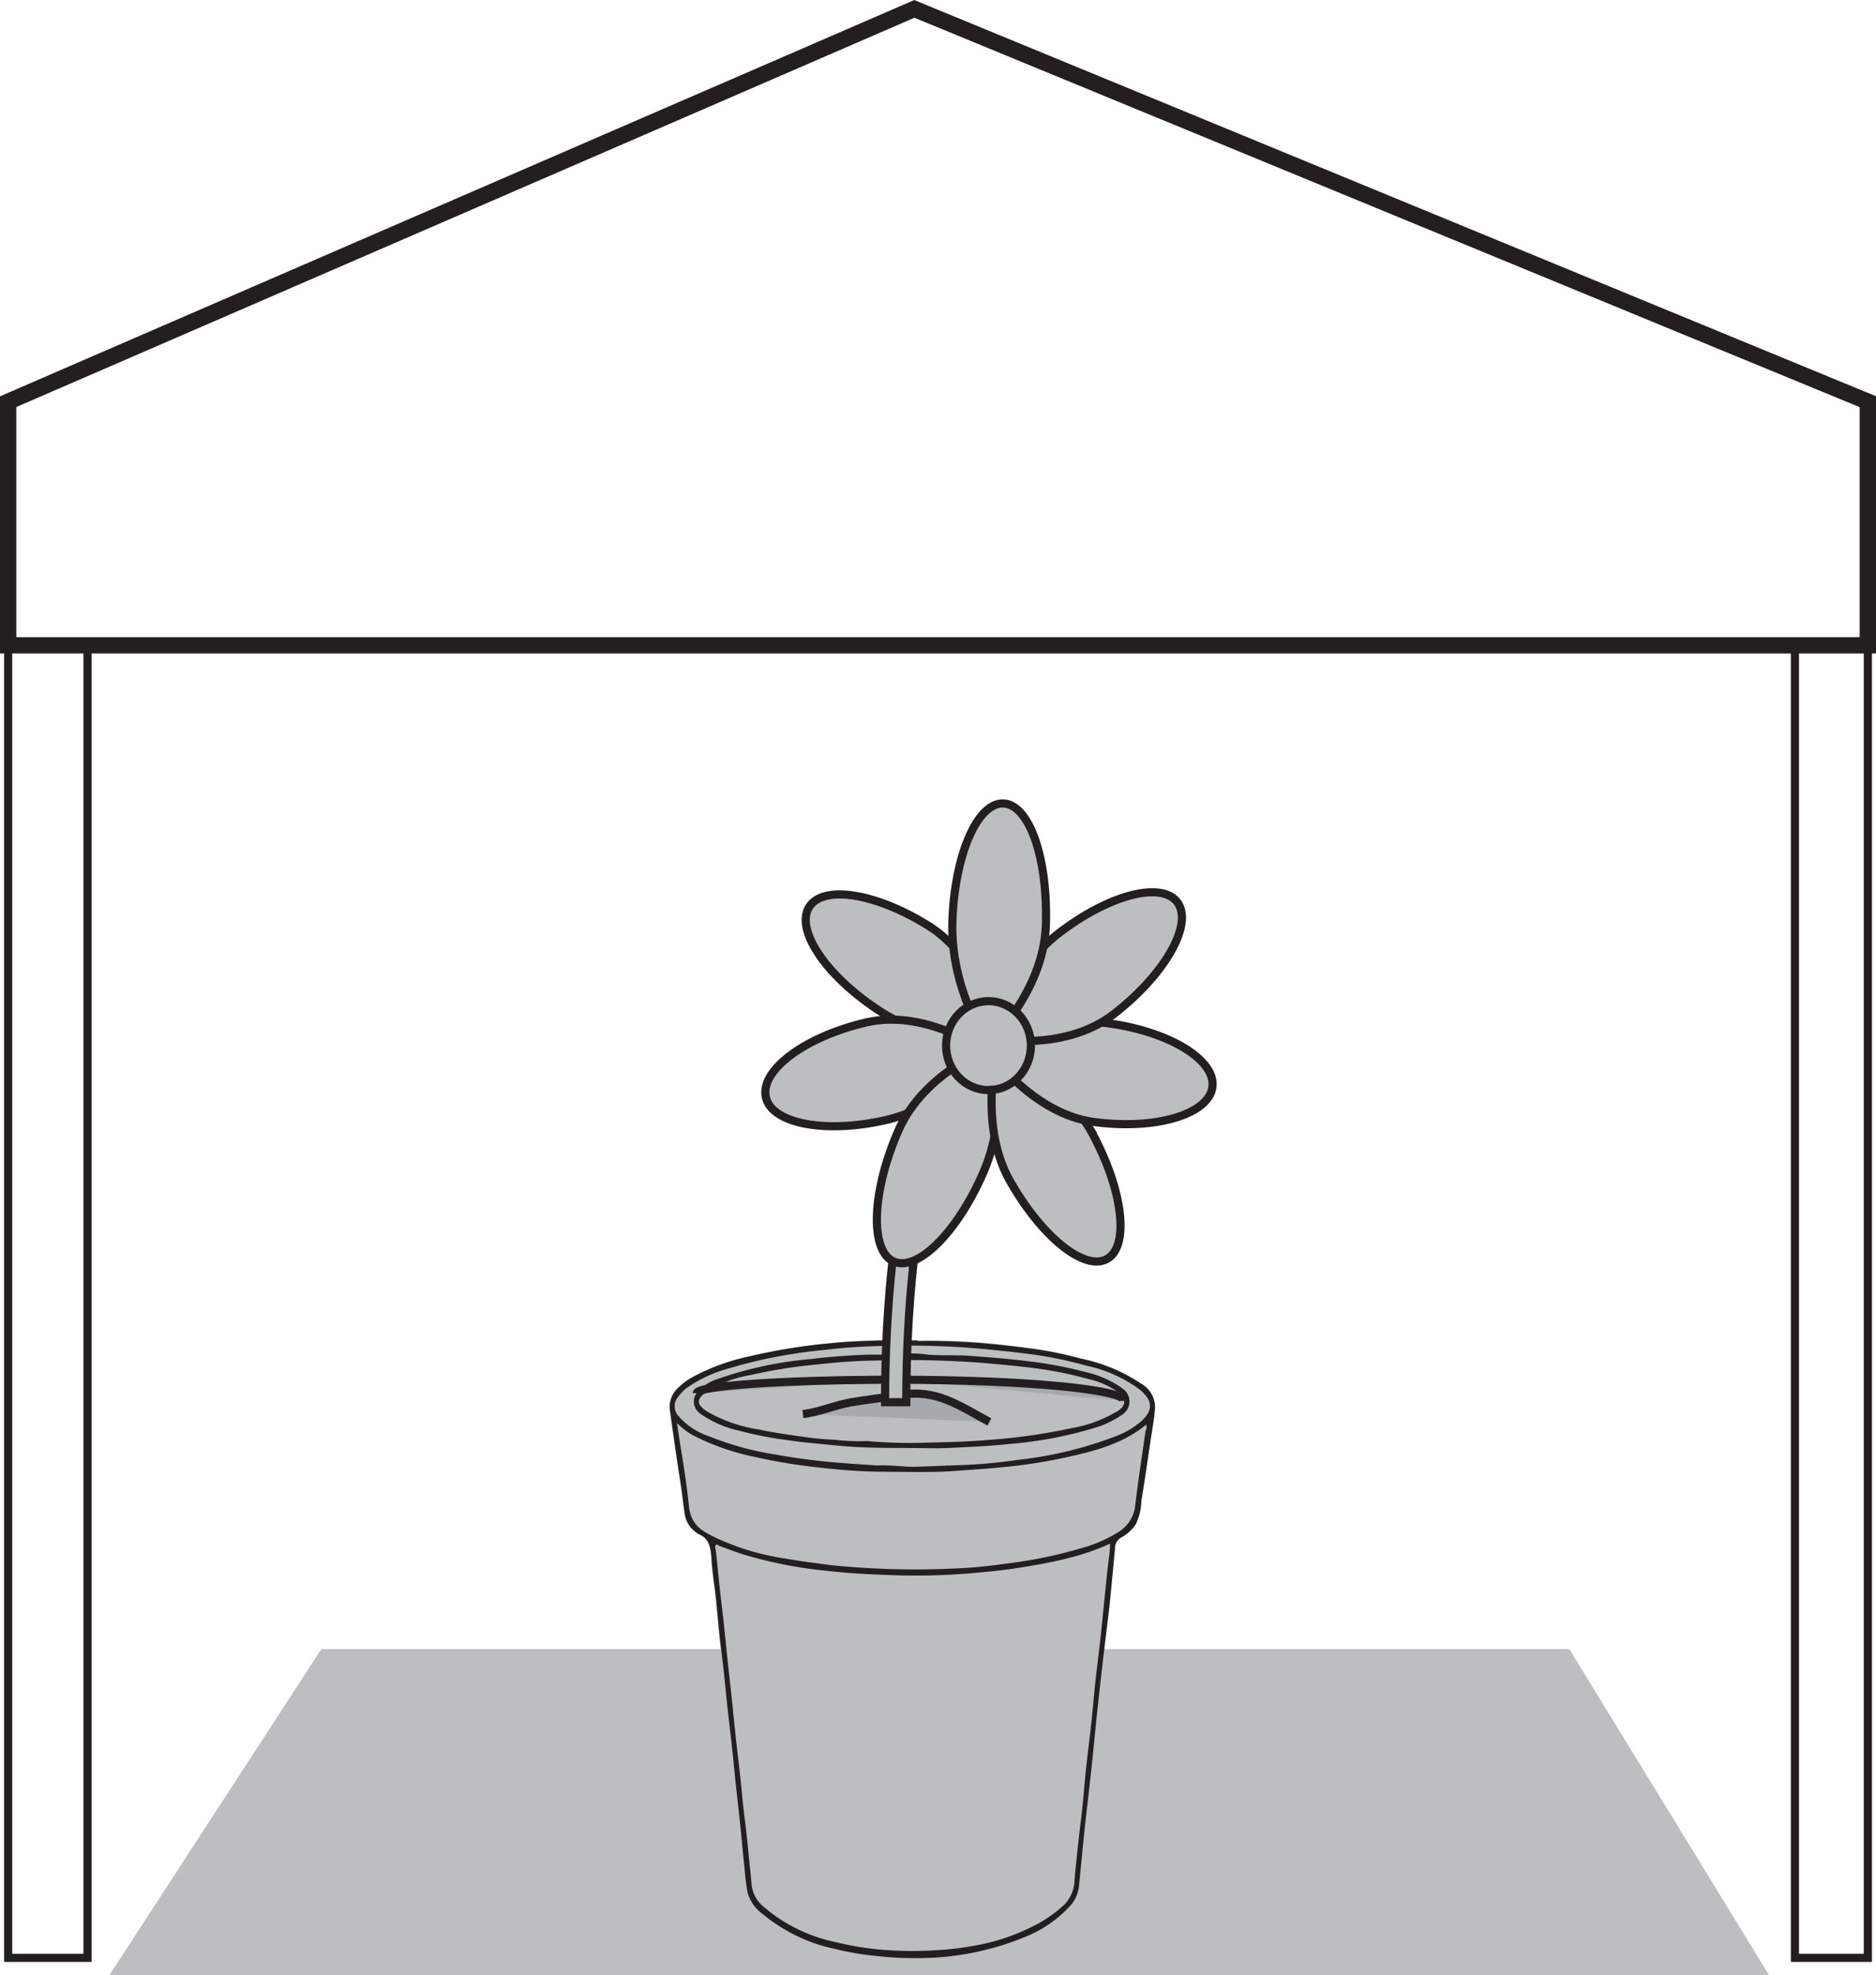 <svg id="Layer_1" data-name="Layer 1" xmlns="http://www.w3.org/2000/svg" viewBox="0 0 230 242.09"><defs><style>.cls-1,.cls-5{fill:#bcbec0;}.cls-1,.cls-4{fill-rule:evenodd;}.cls-2{fill:#a7a9ac;}.cls-3,.cls-6{fill:none;stroke:#231f20;stroke-miterlimit:10;}.cls-4{fill:#231f20;}.cls-6{stroke-width:2px;}</style></defs><title>S11LFS1.5M3_B</title><polygon class="cls-1" points="13.4 242.09 216.9 242.09 192.4 202.11 39.4 202.11 13.4 242.09"/><path class="cls-1" d="M112.44,164.28c-2,0-3.34,0-4.68,0-2,.07-4,0.13-5.93.34a70.89,70.89,0,0,0-10.06,1.63A25.65,25.65,0,0,0,84.46,169a9,9,0,0,0-1.52,1.23,3.15,3.15,0,0,0-.82,2.83c0.4,2.89.81,5.77,1.26,8.65,0.22,1.36.33,2.74,0.57,4.09a3.32,3.32,0,0,0,1.22,1.89,2,2,0,0,0,.53.36c1.29,0.55,1.4,1.79,1.49,3.13,0.1,1.54.35,3.06,0.52,4.6s0.29,3.08.45,4.62,0.37,3.11.54,4.67,0.29,2.92.45,4.37,0.37,3.17.54,4.75c0.16,1.43.29,2.87,0.44,4.3,0.18,1.67.37,3.33,0.55,5,0.15,1.49.28,3,.44,4.46,0.14,1.32.22,2.66,0.48,4a4.93,4.93,0,0,0,1.92,2.67,20.52,20.52,0,0,0,8.84,4.23,34.73,34.73,0,0,0,5.13.86,37.9,37.9,0,0,0,4.52.25,34.45,34.45,0,0,0,13.52-2.56,14.94,14.94,0,0,0,5.7-3.94,4.24,4.24,0,0,0,1-2.38c0.29-2.84.54-5.68,0.86-8.51,0.35-3,.7-6.08,1-9.13,0.25-2.65.54-5.29,0.84-7.94,0.31-2.8.67-5.6,1-8.4,0.26-2.44.48-4.88,0.71-7.32a1.52,1.52,0,0,1,.75-1.36,4.9,4.9,0,0,0,1.82-1.67,7,7,0,0,0,.66-2.81c0.4-2.37.74-4.76,1.09-7.14,0.21-1.41.48-2.83,0.59-4.25a3.34,3.34,0,0,0-1.72-3,20.78,20.78,0,0,0-7.41-3.07A45.63,45.63,0,0,0,127,165.3c-1.52-.21-3-0.39-4.56-0.56a80.94,80.94,0,0,0-10-.46" transform="translate(0 0)"/><path class="cls-1" d="M111.74,177.47c1.41,0,2.82.05,4.22,0,2.58-.12,5.16-0.22,7.73-0.5a49.55,49.55,0,0,0,10.88-2.1,11.54,11.54,0,0,0,3-1.52,1.91,1.91,0,0,0,0-3.18,12.4,12.4,0,0,0-4.48-2,50.6,50.6,0,0,0-7.08-1.34c-2.38-.3-4.76-0.48-7.14-0.66-1.73-.14-3.46,0-5.18-0.15a13.65,13.65,0,0,0-2.79-.12c-1.84.21-3.69,0.06-5.54,0.16s-3.94.24-5.9,0.49A47.08,47.08,0,0,0,88,169a5.43,5.43,0,0,0-2.59,1.73,1.8,1.8,0,0,0,.39,2.49,13.13,13.13,0,0,0,4.8,2.12,47.75,47.75,0,0,0,5.92,1.16c2,0.29,4.05.46,6.08,0.66,3.06,0.31,6.11.29,9.17,0.3m-5.48-.85a25.67,25.67,0,0,1-4-.16,32.13,32.13,0,0,1-3.53-.32c-1.92-.28-3.84-0.52-5.74-0.94A18,18,0,0,1,86.66,173c-1.35-.89-1.36-1.47-0.14-2.39a14.45,14.45,0,0,1,5.52-2.1,60.78,60.78,0,0,1,8.08-1.28c2.45-.28,4.92-0.46,7.38-0.49a124.7,124.7,0,0,1,12.76.28c2.17,0.19,4.34.38,6.5,0.66a46.51,46.51,0,0,1,6.65,1.34,10,10,0,0,1,3.64,1.61c1,0.81,1,1.65-.14,2.35l-0.19.1a15.9,15.9,0,0,1-5.3,1.93,72,72,0,0,1-10.23,1.46c-2.44.21-4.89,0.28-7.33,0.33a57.63,57.63,0,0,1-7.6-.19" transform="translate(0 0)"/><path class="cls-2" d="M137.84,171.69c0-1.43-12.53-2.59-28-2.59" transform="translate(0 0)"/><path class="cls-3" d="M137.84,171.69c0-1.43-12.53-2.59-28-2.59" transform="translate(0 0)"/><path class="cls-2" d="M85.43,170.74c0-.91,10.91-1.64,24.38-1.64" transform="translate(0 0)"/><path class="cls-3" d="M85.43,170.74c0-.91,10.91-1.64,24.38-1.64" transform="translate(0 0)"/><path class="cls-4" d="M112.49,164.28c-2,0-3.34,0-4.68,0-2,.07-4,0.13-5.93.34a70.87,70.87,0,0,0-10.06,1.63A25.65,25.65,0,0,0,84.52,169,9.05,9.05,0,0,0,83,170.25a3.15,3.15,0,0,0-.82,2.83c0.4,2.89.81,5.77,1.26,8.65,0.22,1.36.33,2.74,0.57,4.09a3.32,3.32,0,0,0,1.22,1.89,2,2,0,0,0,.53.36c1.29,0.55,1.4,1.79,1.49,3.13,0.1,1.54.35,3.06,0.52,4.6s0.29,3.08.45,4.62,0.37,3.11.54,4.67,0.29,2.92.45,4.37,0.37,3.17.54,4.75c0.16,1.43.29,2.87,0.44,4.3,0.18,1.67.37,3.33,0.55,5,0.16,1.49.28,3,.44,4.46,0.14,1.32.22,2.66,0.48,4a4.94,4.94,0,0,0,1.92,2.67,20.53,20.53,0,0,0,8.84,4.23,34.87,34.87,0,0,0,5.13.86,38.11,38.11,0,0,0,4.52.25,34.45,34.45,0,0,0,13.52-2.56,15,15,0,0,0,5.7-3.94,4.24,4.24,0,0,0,1-2.38c0.29-2.84.54-5.68,0.86-8.51,0.35-3,.7-6.08,1-9.13,0.25-2.65.54-5.29,0.84-7.94,0.31-2.8.67-5.6,1-8.4,0.26-2.44.48-4.88,0.71-7.32a1.52,1.52,0,0,1,.75-1.36,4.9,4.9,0,0,0,1.82-1.67,7,7,0,0,0,.66-2.81c0.4-2.37.74-4.76,1.09-7.14,0.21-1.41.48-2.83,0.59-4.25a3.34,3.34,0,0,0-1.72-3,20.78,20.78,0,0,0-7.41-3.07,45.43,45.43,0,0,0-5.35-1.12c-1.52-.21-3-0.39-4.56-0.56a81,81,0,0,0-10-.46M136.1,189.2a14.57,14.57,0,0,1-.18,2c-0.21,1.66-.36,3.33-0.53,5-0.15,1.43-.28,2.86-0.44,4.3-0.22,2-.47,3.9-0.68,5.86-0.16,1.51-.28,3-0.44,4.54-0.22,2-.47,3.91-0.68,5.86s-0.34,4-.59,6c-0.31,2.53-.59,5.07-0.82,7.62a4.53,4.53,0,0,1-1.2,3A15.64,15.64,0,0,1,126.8,236a25.36,25.36,0,0,1-6,2.19A37.13,37.13,0,0,1,115,239a46,46,0,0,1-6.28,0,36.39,36.39,0,0,1-6.37-1,19.72,19.72,0,0,1-8.72-4.3,4.08,4.08,0,0,1-1.5-2.86c-0.11-1.43-.29-2.86-0.42-4.29-0.14-1.59-.36-3.17-0.54-4.76s-0.29-2.92-.45-4.37-0.37-3.17-.54-4.76-0.3-2.92-.45-4.37c-0.17-1.62-.36-3.22-0.53-4.84s-0.3-3-.46-4.45-0.36-3.12-.53-4.67-0.3-3-.47-4.45a0.55,0.55,0,0,1,0-.51c0.14-.15.29,0,0.44,0.08,0.91,0.34,1.83.69,2.76,1a53.45,53.45,0,0,0,10.67,2.09c2.52,0.29,5.06.41,7.59,0.5a79.85,79.85,0,0,0,9.12-.17c2.26-.18,4.52-0.39,6.77-0.75,2-.32,4-0.67,5.91-1.17a29.12,29.12,0,0,0,5.13-1.78M83,174.4a9.54,9.54,0,0,0,1.81,1.43,29.81,29.81,0,0,0,7.88,2.76,68,68,0,0,0,8,1.29,68.82,68.82,0,0,0,7.17.49c3.09,0,6.18.13,9.27-.1,2.09-.15,4.17-0.28,6.25-0.5a62.39,62.39,0,0,0,7.33-1.16c3.45-.77,6.87-1.61,9.81-4a1,1,0,0,1-.08.79c-0.42,3-.9,6-1.25,9a4.32,4.32,0,0,1-2,3.32,16.91,16.91,0,0,1-4.36,1.95,56.46,56.46,0,0,1-9.77,2,56.22,56.22,0,0,1-6.23.57,101.5,101.5,0,0,1-15.06-.43c-1.88-.25-3.76-0.49-5.63-0.82a30.51,30.51,0,0,1-8.31-2.49c-1.54-.75-3.13-1.45-3.37-3.94-0.33-3.35-.95-6.65-1.47-10.17m24.34,5.2c-1.35-.08-2.93-0.2-4.51-0.32a77.64,77.64,0,0,1-7.71-1A37.18,37.18,0,0,1,86.85,176a8.41,8.41,0,0,1-3.63-2.41,1.77,1.77,0,0,1-.25-2.16,5.93,5.93,0,0,1,1.16-1.28,16.41,16.41,0,0,1,5.15-2.42,60.79,60.79,0,0,1,11.76-2.28,70.49,70.49,0,0,1,7.1-.49,103.46,103.46,0,0,1,11.42.28c2.08,0.19,4.15.39,6.22,0.65a50.29,50.29,0,0,1,7.47,1.5,16.72,16.72,0,0,1,6.5,2.93c1.61,1.35,1.63,2.52.2,3.84a10.33,10.33,0,0,1-3.18,1.87,47.91,47.91,0,0,1-12,2.89,61.68,61.68,0,0,1-7,.64c-1.89.06-3.78,0.16-5.67,0.21-1.52,0-3-.26-4.78-0.16" transform="translate(0 0)"/><path class="cls-4" d="M111.79,177.47c1.41,0,2.82.05,4.22,0,2.58-.12,5.16-0.22,7.73-0.5a49.55,49.55,0,0,0,10.88-2.1,11.51,11.51,0,0,0,3-1.52,1.91,1.91,0,0,0,0-3.18,12.4,12.4,0,0,0-4.48-2,50.61,50.61,0,0,0-7.08-1.34c-2.38-.3-4.76-0.48-7.14-0.66-1.73-.14-3.46,0-5.18-0.15a13.64,13.64,0,0,0-2.79-.12c-1.84.21-3.69,0.06-5.54,0.16s-3.94.24-5.9,0.49A47.07,47.07,0,0,0,88,169a5.43,5.43,0,0,0-2.59,1.73,1.8,1.8,0,0,0,.39,2.49,13.15,13.15,0,0,0,4.8,2.12,48,48,0,0,0,5.92,1.16c2,0.29,4.05.46,6.08,0.66,3.06,0.31,6.11.29,9.17,0.3m-5.48-.85a25.65,25.65,0,0,1-4-.16,32.1,32.1,0,0,1-3.53-.32c-1.92-.28-3.84-0.52-5.74-0.94A18,18,0,0,1,86.71,173c-1.35-.89-1.36-1.47-0.14-2.39a14.45,14.45,0,0,1,5.52-2.1,60.93,60.93,0,0,1,8.08-1.28c2.45-.28,4.92-0.46,7.38-0.49a124.76,124.76,0,0,1,12.76.28c2.17,0.19,4.34.38,6.5,0.66a46.65,46.65,0,0,1,6.65,1.34,10.07,10.07,0,0,1,3.64,1.61c1,0.81,1,1.65-.14,2.35l-0.19.1a15.91,15.91,0,0,1-5.3,1.93,72.16,72.16,0,0,1-10.23,1.46c-2.44.21-4.89,0.28-7.33,0.33a57.63,57.63,0,0,1-7.6-.19" transform="translate(0 0)"/><path class="cls-2" d="M121.3,174.27c-3.71-2-6.52-4.06-10.85-3.32-2,.35-4.26.59-6.19,0.93s-3.88,1.21-5.82,1.42" transform="translate(0 0)"/><path class="cls-3" d="M121.3,174.27c-3.71-2-6.52-4.06-10.85-3.32-2,.35-4.26.59-6.19,0.93s-3.88,1.21-5.82,1.42" transform="translate(0 0)"/><path class="cls-5" d="M108.51,171.85h2.6c0-11.87,1.21-23,3.41-31.4,3.23-12.31,6.95-12.45,7-12.45v-1.36c-1.48,0-6,0-9.56,13.62-2.22,8.44-3.44,19.65-3.44,31.59" transform="translate(0 0)"/><path class="cls-3" d="M108.51,171.85h2.6c0-11.87,1.21-23,3.41-31.4,3.23-12.31,6.95-12.45,7-12.45v-1.36c-1.48,0-6,0-9.56,13.62C109.73,148.69,108.51,159.91,108.51,171.85Z" transform="translate(0 0)"/><path class="cls-5" d="M114,113.57c-6.59-4.17-13.24-5.21-14.86-2.3s2.41,8.64,9,12.82,14.41,3.11,14.41,3.11-2-9.46-8.54-13.63" transform="translate(0 0)"/><path class="cls-3" d="M114,113.57c-6.59-4.17-13.24-5.21-14.86-2.3s2.41,8.64,9,12.82,14.41,3.11,14.41,3.11S120.54,117.75,114,113.57Z" transform="translate(0 0)"/><path class="cls-5" d="M106.23,125.3c-7.49,1.73-13,5.81-12.35,9.11s7.29,4.58,14.78,2.85,12.53-8.19,12.53-8.19-7.47-5.5-15-3.77" transform="translate(0 0)"/><path class="cls-3" d="M106.23,125.3c-7.49,1.73-13,5.81-12.35,9.11s7.29,4.58,14.78,2.85,12.53-8.19,12.53-8.19S113.72,123.57,106.23,125.3Z" transform="translate(0 0)"/><path class="cls-5" d="M110.14,138.57c-3.24,7.4-3.53,14.57-.66,16s7.83-3.42,11.06-10.83,1.46-15.6,1.46-15.6-8.63,3-11.86,10.43" transform="translate(0 0)"/><path class="cls-3" d="M110.14,138.57c-3.24,7.4-3.53,14.57-.66,16s7.83-3.42,11.06-10.83,1.46-15.6,1.46-15.6S113.38,131.17,110.14,138.57Z" transform="translate(0 0)"/><path class="cls-5" d="M123.79,144.67c3.94,7,9.33,11.29,12.05,9.55s1.73-8.83-2.21-15.84a25.5,25.5,0,0,0-11.29-10s-2.49,9.31,1.45,16.32" transform="translate(0 0)"/><path class="cls-3" d="M123.79,144.67c3.94,7,9.33,11.29,12.05,9.55s1.73-8.83-2.21-15.84a25.5,25.5,0,0,0-11.29-10S119.86,137.66,123.79,144.67Z" transform="translate(0 0)"/><path class="cls-5" d="M134.2,137.52c7.61,1,14.08-1,14.45-4.35s-5.5-6.85-13.11-7.8-14.34,3.42-14.34,3.42,5.4,7.78,13,8.73" transform="translate(0 0)"/><path class="cls-3" d="M134.2,137.52c7.61,1,14.08-1,14.45-4.35s-5.5-6.85-13.11-7.8-14.34,3.42-14.34,3.42S126.59,136.57,134.2,137.52Z" transform="translate(0 0)"/><path class="cls-5" d="M136.53,124.3c6.21-4.79,9.74-10.89,7.88-13.63s-8.4-1.07-14.61,3.71-8.4,12.87-8.4,12.87,8.92,1.84,15.12-3" transform="translate(0 0)"/><path class="cls-3" d="M136.53,124.3c6.21-4.79,9.74-10.89,7.88-13.63s-8.4-1.07-14.61,3.71-8.4,12.87-8.4,12.87S130.33,129.09,136.53,124.3Z" transform="translate(0 0)"/><path class="cls-5" d="M128.22,113.47c0.29-8.17-2-14.89-5.21-15s-6,6.39-6.25,14.56,4.33,15,4.33,15,6.85-6.35,7.14-14.52" transform="translate(0 0)"/><path class="cls-3" d="M128.22,113.47c0.29-8.17-2-14.89-5.21-15s-6,6.39-6.25,14.56,4.33,15,4.33,15S127.93,121.63,128.22,113.47Z" transform="translate(0 0)"/><path class="cls-5" d="M116,128.15a5.2,5.2,0,1,0,5.2-5.45,5.33,5.33,0,0,0-5.2,5.45" transform="translate(0 0)"/><ellipse class="cls-3" cx="121.19" cy="128.15" rx="5.2" ry="5.45"/><polygon class="cls-6" points="229 79.09 1 79.09 1 49.23 112.1 1.09 229 49.23 229 79.09"/><rect class="cls-3" x="1" y="79.09" width="9.73" height="160.86"/><rect class="cls-3" x="220.06" y="79.09" width="8.94" height="160.86"/></svg>